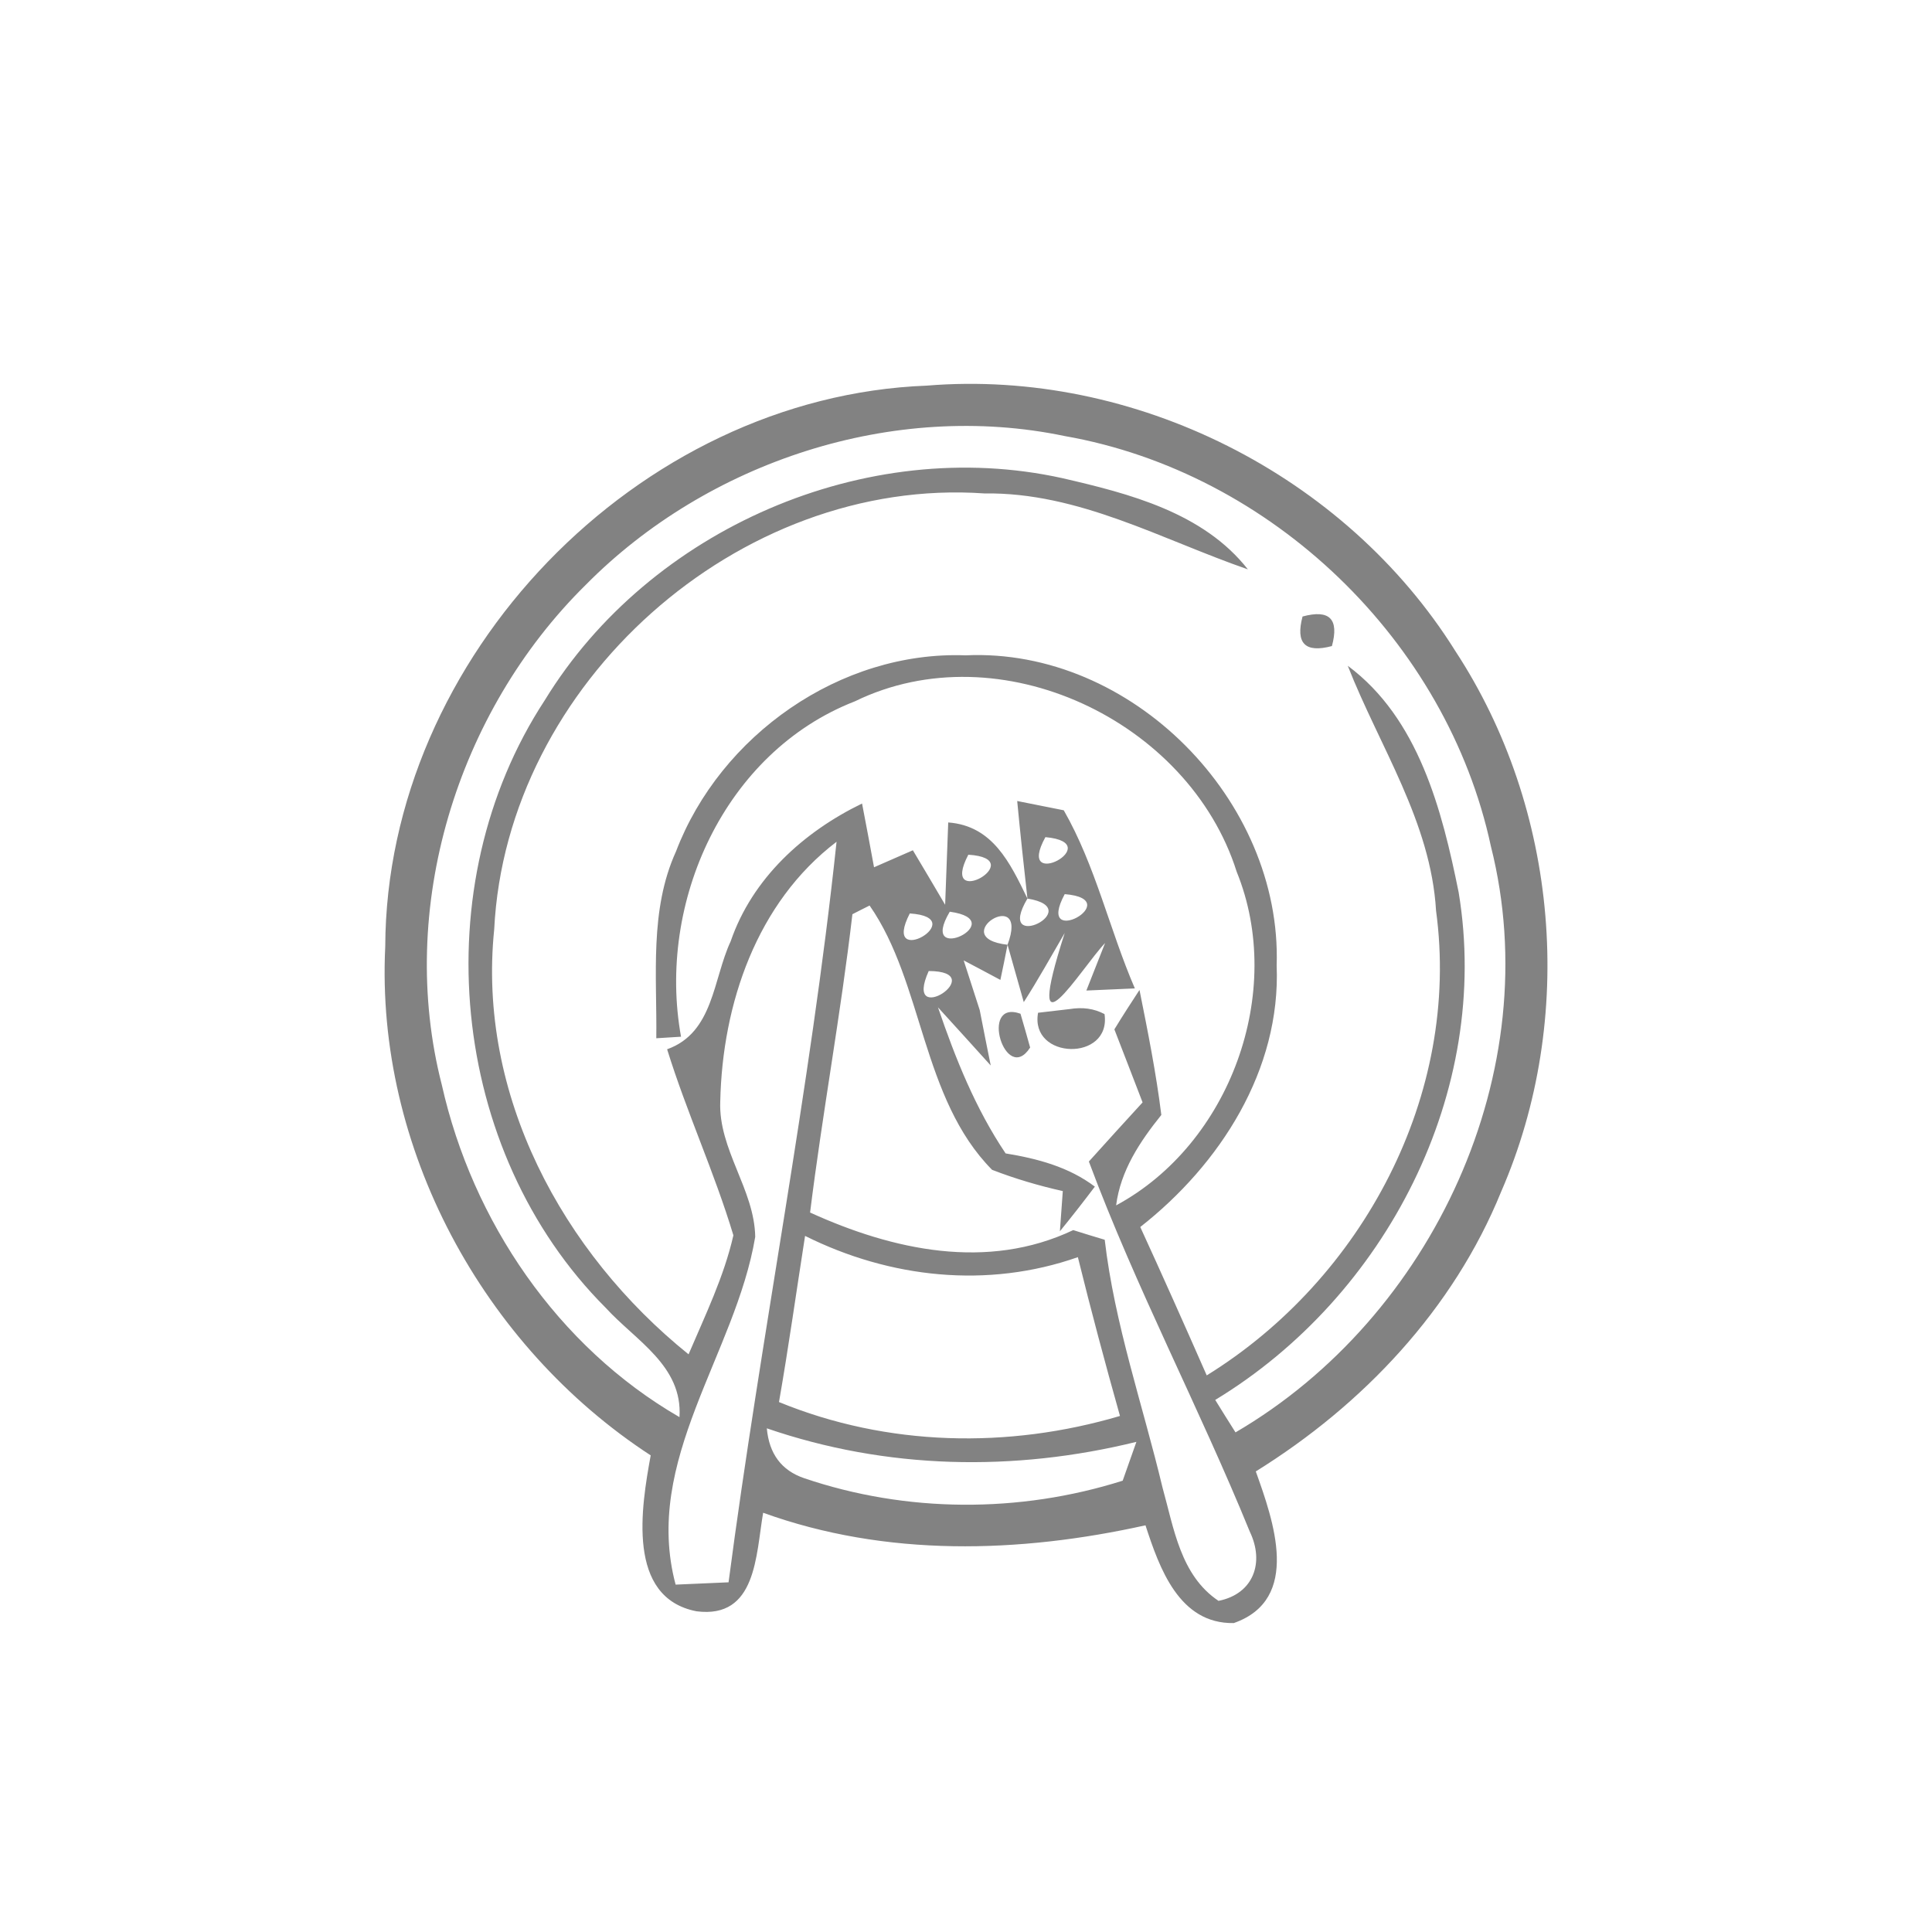 <?xml version="1.0" encoding="UTF-8" ?>
<!DOCTYPE svg PUBLIC "-//W3C//DTD SVG 1.1//EN" "http://www.w3.org/Graphics/SVG/1.1/DTD/svg11.dtd">
<svg width="100pt" height="100pt" viewBox="0 0 100 100" version="1.1" xmlns="http://www.w3.org/2000/svg">
<g id="#5b5b5bc1">
<path fill="#5b5b5b" opacity="0.76" d=" M 19.94 49.00 C 19.99 34.01 33.00 20.53 47.97 19.96 C 58.70 19.08 69.63 24.58 75.33 33.70 C 80.69 41.88 81.60 52.72 77.70 61.68 C 75.22 67.78 70.54 72.72 65.00 76.16 C 65.91 78.71 67.37 82.78 63.86 84.01 C 61.03 84.06 60.01 81.16 59.29 78.95 C 52.75 80.40 45.87 80.60 39.50 78.30 C 39.12 80.50 39.16 83.80 36.05 83.40 C 32.41 82.69 33.19 78.01 33.68 75.33 C 24.99 69.67 19.43 59.41 19.94 49.00 M 30.31 30.28 C 23.64 36.86 20.52 47.03 22.87 56.16 C 24.45 63.21 28.87 69.71 35.17 73.35 C 35.34 70.69 32.90 69.39 31.35 67.69 C 23.24 59.58 21.92 45.82 28.20 36.24 C 33.62 27.38 44.82 22.50 54.99 24.75 C 58.46 25.55 62.28 26.53 64.59 29.47 C 60.11 27.92 55.83 25.47 50.95 25.54 C 38.23 24.65 26.21 35.39 25.58 48.10 C 24.70 56.66 29.10 64.83 35.64 70.10 C 36.50 68.08 37.47 66.09 37.96 63.94 C 36.98 60.68 35.54 57.57 34.53 54.31 C 36.94 53.45 36.90 50.69 37.82 48.72 C 38.94 45.46 41.59 43.06 44.62 41.59 C 44.78 42.42 45.09 44.06 45.24 44.89 C 45.74 44.67 46.75 44.23 47.25 44.01 C 47.81 44.95 48.37 45.89 48.92 46.83 C 48.96 45.76 49.04 43.64 49.08 42.57 C 51.39 42.74 52.29 44.68 53.18 46.51 C 52.99 44.82 52.81 43.14 52.65 41.46 C 53.25 41.58 54.46 41.82 55.06 41.94 C 56.71 44.82 57.43 48.13 58.74 51.16 C 58.11 51.19 56.86 51.24 56.23 51.27 L 57.20 48.81 C 55.95 50.12 52.86 55.28 55.11 48.29 C 54.41 49.49 53.74 50.70 52.99 51.87 C 52.78 51.13 52.36 49.64 52.15 48.90 C 52.06 49.35 51.88 50.27 51.78 50.72 C 51.31 50.47 50.36 49.96 49.88 49.71 C 50.09 50.35 50.50 51.64 50.71 52.28 C 50.85 52.99 51.13 54.43 51.28 55.15 C 50.60 54.40 49.24 52.89 48.55 52.14 C 49.45 54.78 50.49 57.38 52.05 59.70 C 53.70 59.97 55.32 60.40 56.67 61.42 C 56.08 62.20 55.48 62.97 54.86 63.73 L 55.01 61.65 C 53.76 61.37 52.54 61.01 51.35 60.55 C 47.69 56.85 47.80 50.87 45.01 46.87 C 44.78 46.98 44.34 47.21 44.12 47.32 C 43.52 52.49 42.57 57.60 41.93 62.76 C 46.21 64.71 51.10 65.78 55.55 63.67 C 55.96 63.80 56.77 64.05 57.18 64.17 C 57.69 68.55 59.15 72.72 60.17 76.99 C 60.76 79.10 61.10 81.54 63.07 82.86 C 64.88 82.50 65.46 80.88 64.69 79.28 C 62.06 72.83 58.79 66.65 56.36 60.12 C 57.29 59.09 58.21 58.07 59.14 57.06 C 58.78 56.11 58.04 54.22 57.68 53.28 C 58.10 52.59 58.54 51.91 58.98 51.24 C 59.41 53.39 59.84 55.53 60.11 57.71 C 59.00 59.09 58.00 60.59 57.77 62.39 C 63.67 59.21 66.54 51.34 64.01 45.12 C 61.54 37.30 51.74 32.65 44.25 36.30 C 37.49 38.93 33.99 46.72 35.25 53.66 L 33.97 53.74 C 34.01 50.51 33.61 47.10 34.99 44.07 C 37.28 38.06 43.50 33.68 49.98 33.92 C 58.57 33.52 66.36 41.43 66.08 49.97 C 66.30 55.38 63.15 60.27 59.02 63.51 C 60.19 66.06 61.33 68.62 62.46 71.19 C 70.53 66.20 75.62 56.66 74.33 47.14 C 74.06 42.53 71.40 38.64 69.76 34.46 C 73.43 37.19 74.64 41.93 75.50 46.19 C 77.21 56.51 71.74 67.10 62.90 72.46 C 63.16 72.88 63.68 73.72 63.95 74.14 C 74.17 68.17 80.10 55.42 77.17 43.81 C 74.89 33.18 65.82 24.45 55.11 22.57 C 46.26 20.72 36.63 23.88 30.31 30.28 M 54.11 43.33 C 52.49 46.26 57.39 43.63 54.11 43.33 M 37.28 57.01 C 37.18 59.50 39.05 61.56 39.09 64.02 C 38.07 70.10 33.25 75.59 34.97 82.02 C 35.66 81.99 37.03 81.93 37.71 81.90 C 39.39 69.09 41.94 56.41 43.30 43.57 C 39.16 46.72 37.39 51.97 37.28 57.01 M 50.12 44.24 C 48.56 47.22 53.40 44.44 50.12 44.24 M 53.18 46.51 C 51.44 49.44 56.35 47.02 53.18 46.51 M 55.11 46.28 C 53.52 49.23 58.39 46.55 55.11 46.28 M 47.09 47.28 C 45.55 50.27 50.37 47.49 47.09 47.28 M 49.16 47.19 C 47.45 50.07 52.42 47.64 49.16 47.19 M 52.15 48.90 C 53.33 45.75 48.89 48.53 52.15 48.90 M 48.07 50.26 C 46.69 53.33 51.36 50.27 48.07 50.26 M 41.67 63.97 C 41.22 66.84 40.82 69.71 40.32 72.57 C 45.93 74.87 52.18 75.00 57.97 73.29 C 57.20 70.56 56.47 67.82 55.79 65.07 C 51.12 66.71 46.06 66.16 41.67 63.97 M 39.69 73.93 C 39.81 75.25 40.45 76.11 41.62 76.51 C 46.92 78.31 52.77 78.33 58.11 76.64 C 58.29 76.14 58.64 75.13 58.82 74.63 C 52.47 76.19 45.89 76.06 39.69 73.93 Z" />
<path fill="#5b5b5b" opacity="0.76" d=" M 67.42 31.91 C 68.82 31.53 69.32 32.04 68.94 33.44 C 67.55 33.81 67.05 33.30 67.42 31.91 Z" />
<path fill="#5b5b5b" opacity="0.76" d=" M 53.32 54.22 C 52.05 56.20 50.66 51.70 52.82 52.47 C 52.95 52.91 53.20 53.78 53.32 54.22 Z" />
<path fill="#5b5b5b" opacity="0.76" d=" M 53.73 52.42 C 54.14 52.37 54.95 52.28 55.36 52.23 C 56.03 52.12 56.63 52.20 57.17 52.49 C 57.53 54.96 53.29 54.86 53.73 52.42 Z" />
</g>
</svg>
